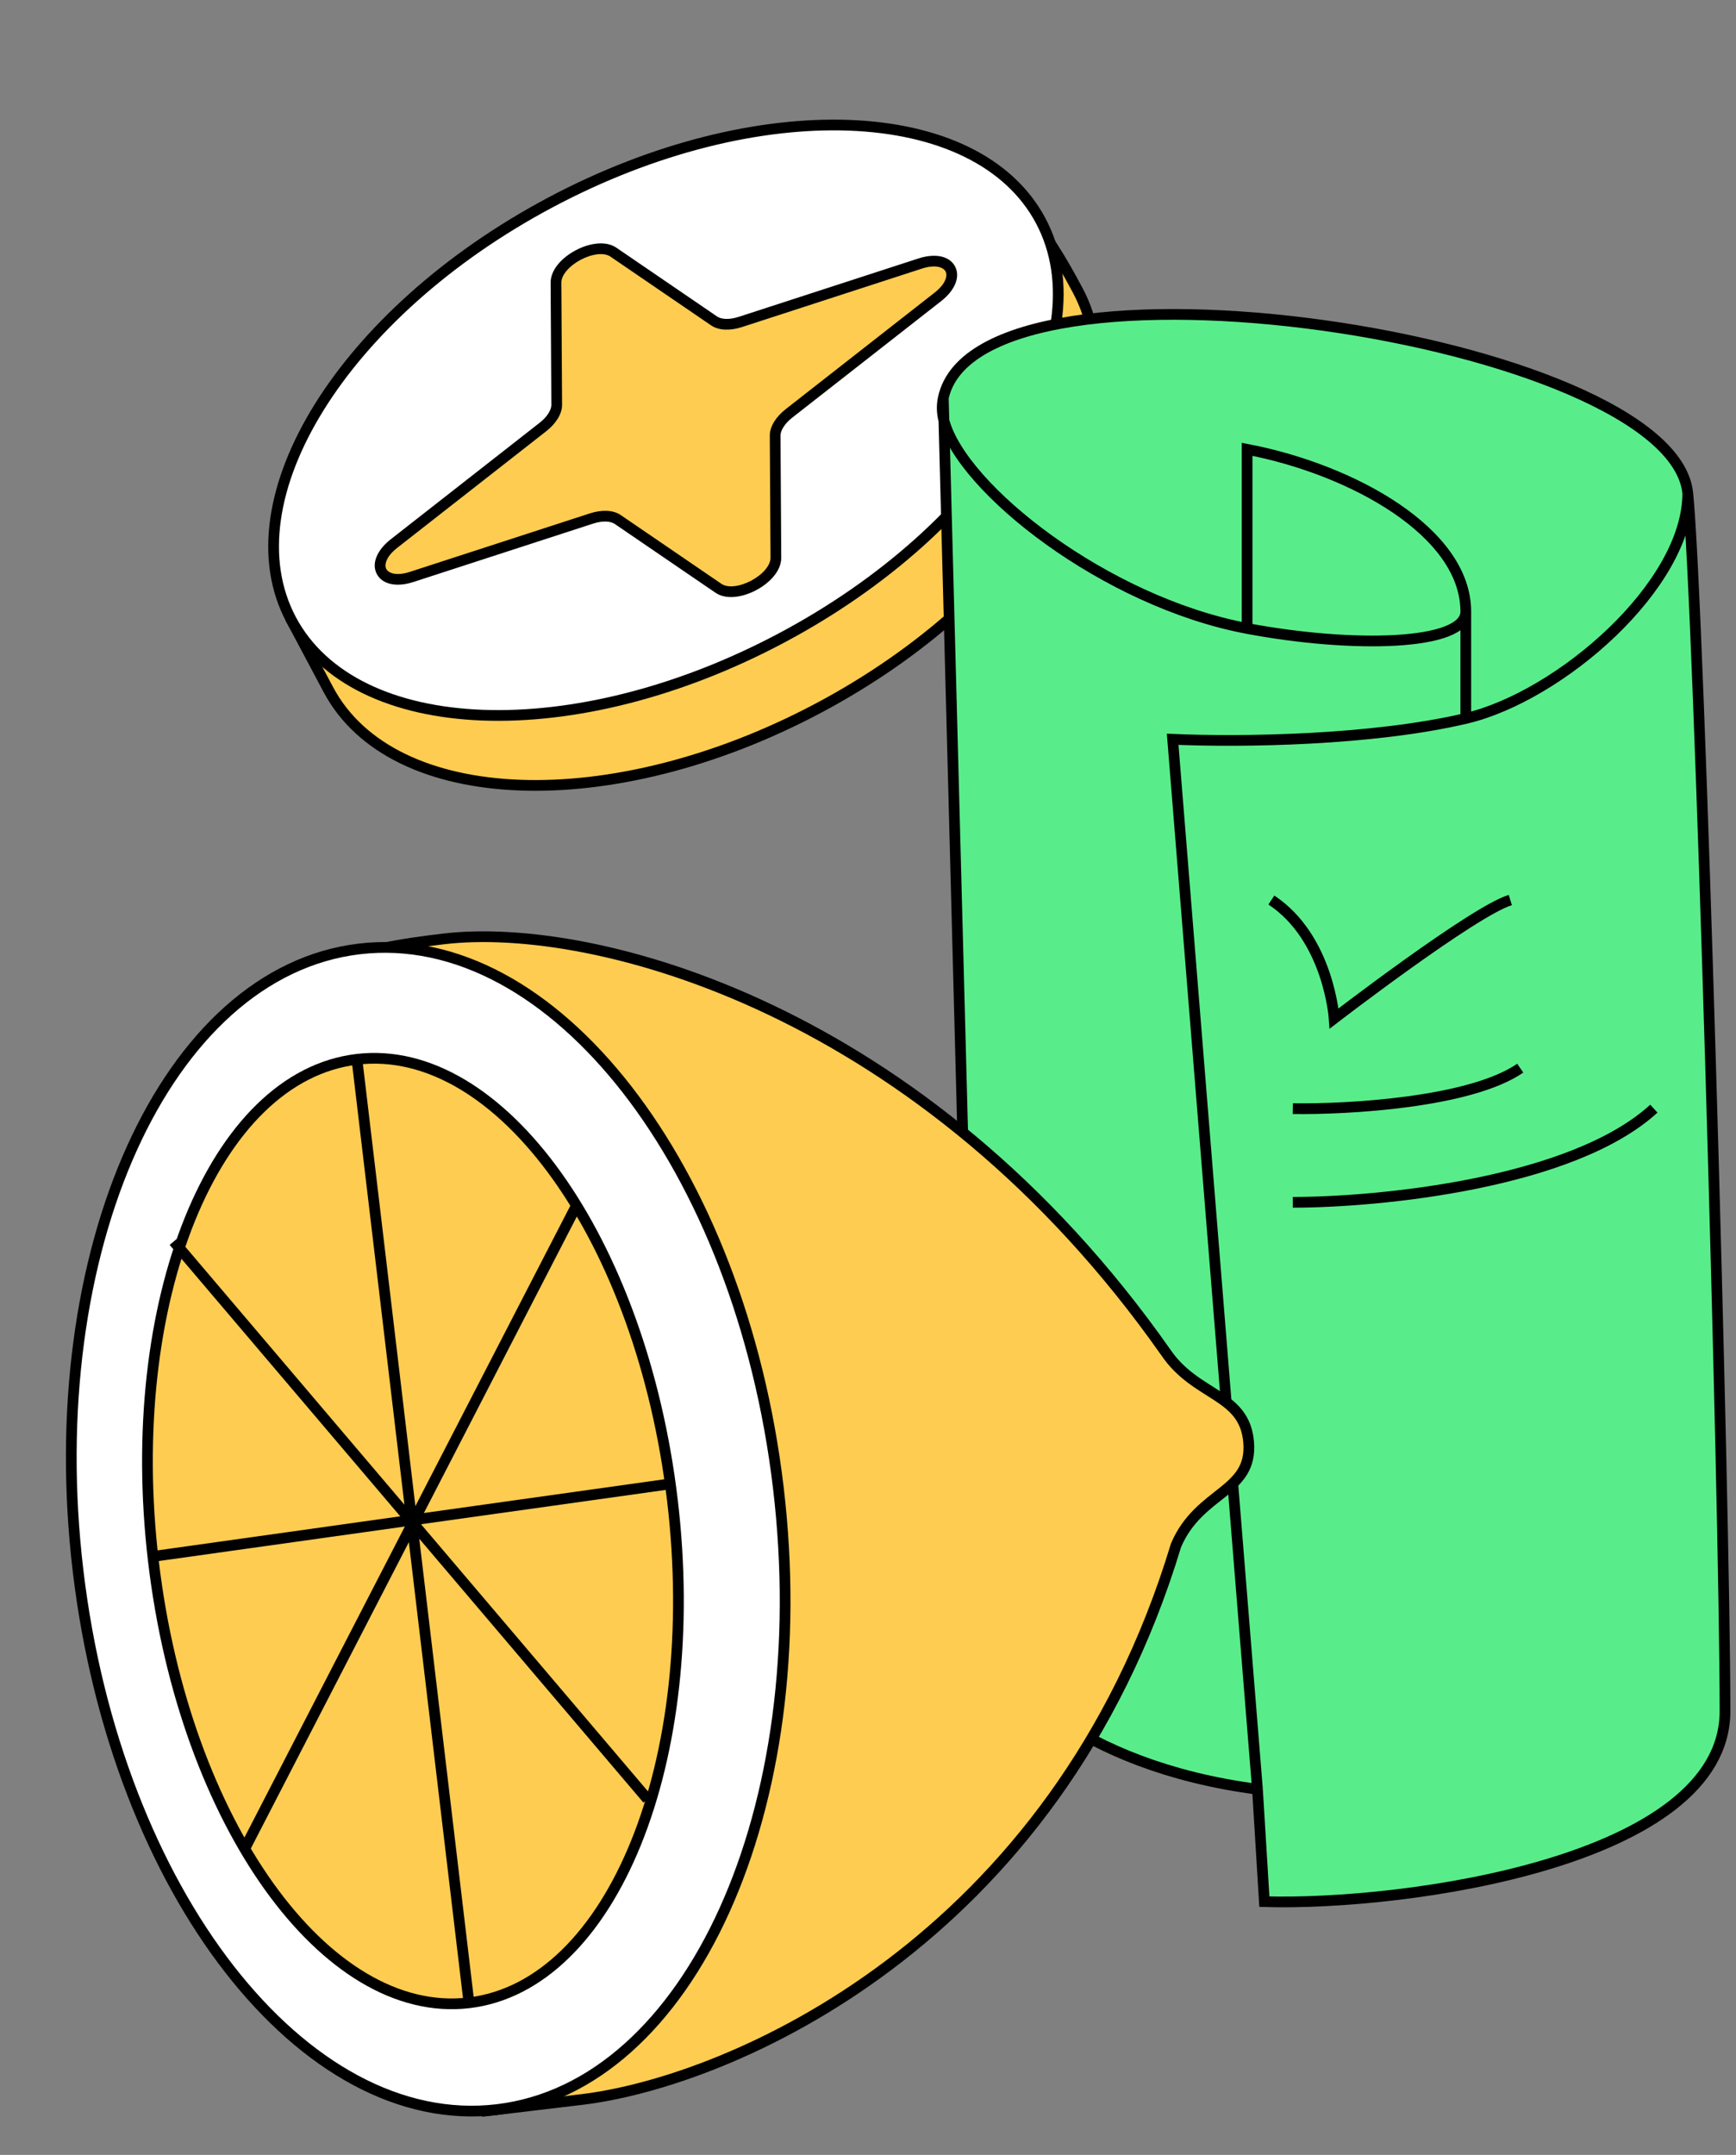 <?xml version="1.0" encoding="UTF-8"?> <svg xmlns="http://www.w3.org/2000/svg" width="162" height="201" viewBox="0 0 162 201" fill="none"><rect x="0" y="0" width="162" height="201" fill="#808080" stroke="none"/> <path d="M100.589 27.12C106.554 38.333 95.731 55.752 76.417 66.027C57.102 76.302 36.608 75.541 30.643 64.328C28.304 59.931 28.199 59.732 27.188 57.833C30.79 49.306 43.075 31.667 54.816 25.421C87.172 6.324 94.624 15.907 100.589 27.12Z" fill="#FDCC51" stroke="black"></path> <path fill-rule="evenodd" clip-rule="evenodd" d="M72.944 59.5C92.259 49.225 103.081 31.805 97.116 20.593C91.151 9.379 70.658 8.619 51.343 18.894C32.028 29.169 21.206 46.588 27.171 57.801C33.136 69.014 53.629 69.775 72.944 59.5ZM66.647 29.941L57.24 23.519C55.617 22.412 51.871 24.404 51.883 26.369L51.951 37.758C51.955 38.421 51.472 39.199 50.663 39.831L36.765 50.702C34.368 52.577 35.525 54.752 38.42 53.812L55.202 48.362C56.178 48.045 57.093 48.079 57.641 48.453L67.047 54.874C68.669 55.982 72.416 53.989 72.404 52.025L72.336 40.635C72.332 39.973 72.815 39.195 73.624 38.562L87.522 27.692C89.919 25.816 88.762 23.642 85.867 24.582L69.085 30.031C68.109 30.349 67.194 30.315 66.647 29.941Z" fill="white"></path> <path d="M57.24 23.519L66.647 29.941C67.194 30.315 68.109 30.349 69.085 30.031L85.867 24.582C88.762 23.642 89.919 25.816 87.522 27.692L73.624 38.562C72.815 39.195 72.332 39.973 72.336 40.635L72.404 52.025C72.416 53.989 68.669 55.982 67.047 54.874L57.641 48.453C57.093 48.079 56.178 48.045 55.202 48.362L38.42 53.812C35.525 54.752 34.368 52.577 36.765 50.702L50.663 39.831C51.472 39.199 51.955 38.421 51.951 37.758L51.883 26.369C51.871 24.404 55.617 22.412 57.24 23.519Z" fill="#FDCC51"></path> <path d="M50.663 39.831L50.971 40.225L50.971 40.225L50.663 39.831ZM51.951 37.758L51.451 37.761L51.951 37.758ZM38.42 53.812L38.265 53.337L38.265 53.337L38.42 53.812ZM36.765 50.702L36.457 50.308L36.457 50.308L36.765 50.702ZM57.641 48.453L57.359 48.866L57.359 48.866L57.641 48.453ZM55.202 48.362L55.356 48.838L55.356 48.838L55.202 48.362ZM72.404 52.025L72.904 52.022L72.904 52.022L72.404 52.025ZM67.047 54.874L67.329 54.462L67.047 54.874ZM73.624 38.562L73.932 38.956L73.932 38.956L73.624 38.562ZM72.336 40.635L71.836 40.638L71.836 40.638L72.336 40.635ZM85.867 24.582L86.022 25.057L86.022 25.057L85.867 24.582ZM87.522 27.692L87.213 27.298L87.213 27.298L87.522 27.692ZM66.647 29.941L66.928 29.528L66.928 29.528L66.647 29.941ZM69.085 30.031L68.931 29.556L68.931 29.556L69.085 30.031ZM57.24 23.519L56.958 23.932L56.958 23.932L57.24 23.519ZM51.883 26.369L52.383 26.366L51.883 26.369ZM56.958 23.932L66.365 30.354L66.928 29.528L57.522 23.106L56.958 23.932ZM69.24 30.507L86.022 25.057L85.713 24.106L68.931 29.556L69.24 30.507ZM87.213 27.298L73.315 38.169L73.932 38.956L87.83 28.085L87.213 27.298ZM71.836 40.638L71.904 52.028L72.904 52.022L72.836 40.632L71.836 40.638ZM67.329 54.462L57.922 48.04L57.359 48.866L66.765 55.287L67.329 54.462ZM55.047 47.887L38.265 53.337L38.574 54.288L55.356 48.838L55.047 47.887ZM37.073 51.096L50.971 40.225L50.355 39.437L36.457 50.308L37.073 51.096ZM52.451 37.755L52.383 26.366L51.383 26.372L51.451 37.761L52.451 37.755ZM50.971 40.225C51.834 39.55 52.457 38.643 52.451 37.755L51.451 37.761C51.454 38.2 51.111 38.847 50.355 39.437L50.971 40.225ZM38.265 53.337C36.889 53.784 36.223 53.404 36.049 53.078C35.876 52.752 35.933 51.988 37.073 51.096L36.457 50.308C35.2 51.292 34.637 52.553 35.167 53.548C35.696 54.543 37.056 54.781 38.574 54.288L38.265 53.337ZM57.922 48.04C57.189 47.539 56.089 47.548 55.047 47.887L55.356 48.838C56.268 48.542 56.997 48.619 57.359 48.866L57.922 48.04ZM71.904 52.028C71.906 52.359 71.747 52.74 71.418 53.133C71.091 53.521 70.627 53.882 70.104 54.16C69.58 54.439 69.022 54.622 68.517 54.676C68.007 54.73 67.602 54.648 67.329 54.462L66.765 55.287C67.303 55.654 67.975 55.739 68.623 55.67C69.277 55.6 69.959 55.37 70.573 55.043C71.188 54.716 71.76 54.28 72.183 53.776C72.603 53.277 72.908 52.673 72.904 52.022L71.904 52.028ZM73.315 38.169C72.453 38.843 71.83 39.751 71.836 40.638L72.836 40.632C72.833 40.194 73.177 39.547 73.932 38.956L73.315 38.169ZM86.022 25.057C87.398 24.61 88.064 24.989 88.238 25.316C88.411 25.642 88.354 26.406 87.213 27.298L87.83 28.085C89.087 27.102 89.65 25.841 89.12 24.846C88.591 23.851 87.231 23.613 85.713 24.106L86.022 25.057ZM66.365 30.354C67.098 30.854 68.198 30.845 69.24 30.507L68.931 29.556C68.019 29.852 67.29 29.775 66.928 29.528L66.365 30.354ZM57.522 23.106C56.984 22.739 56.312 22.655 55.664 22.724C55.01 22.794 54.328 23.024 53.714 23.351C53.099 23.678 52.528 24.114 52.104 24.617C51.684 25.117 51.379 25.721 51.383 26.372L52.383 26.366C52.381 26.035 52.54 25.653 52.87 25.261C53.196 24.873 53.66 24.512 54.183 24.233C54.707 23.955 55.265 23.772 55.77 23.718C56.28 23.664 56.685 23.745 56.958 23.932L57.522 23.106ZM96.675 20.827C99.539 26.211 98.413 33.168 94.085 40.134C89.765 47.088 82.303 53.955 72.709 59.058L73.179 59.941C82.9 54.77 90.506 47.79 94.935 40.662C99.356 33.546 100.659 26.187 97.558 20.358L96.675 20.827ZM72.709 59.058C63.115 64.162 53.25 66.513 45.07 66.209C36.874 65.905 30.476 62.95 27.612 57.566L26.729 58.036C29.831 63.866 36.661 66.897 45.033 67.208C53.419 67.519 63.458 65.113 73.179 59.941L72.709 59.058ZM27.612 57.566C24.748 52.183 25.874 45.226 30.202 38.26C34.522 31.306 41.984 24.439 51.578 19.335L51.108 18.453C41.387 23.624 33.781 30.604 29.352 37.732C24.931 44.848 23.628 52.206 26.729 58.036L27.612 57.566ZM51.578 19.335C61.172 14.232 71.037 11.881 79.217 12.185C87.412 12.489 93.811 15.444 96.675 20.827L97.558 20.358C94.457 14.528 87.626 11.496 79.254 11.185C70.868 10.874 60.829 13.281 51.108 18.453L51.578 19.335Z" fill="black"></path> <path d="M160.974 159.606C160.974 173.622 131.158 177.767 117.988 177.381L117.344 166.894C100.503 164.687 92.809 156.221 91.067 152.263L88.083 39.222C87.899 38.525 87.873 37.821 88.028 37.112C91.37 21.744 156.009 31.48 157.5 46C158.554 56.268 160.974 140.421 160.974 159.606Z" fill="#58ED8A"></path> <path d="M157.5 46C158.554 56.268 160.974 140.421 160.974 159.606C160.974 173.622 131.158 177.767 117.988 177.381L117.344 166.894M157.5 46C156.009 31.48 91.37 21.744 88.028 37.112M157.5 46C157.5 54.631 145.554 64.956 136.785 67.013M88.028 37.112C87.873 37.821 87.899 38.525 88.083 39.222M88.028 37.112L88.083 39.222M136.785 57.053C136.785 49.65 126.221 43.799 116.377 41.909V58.62M136.785 57.053C136.785 60.242 126.194 60.471 116.377 58.62M136.785 57.053V67.013M88.083 39.222C89.769 45.587 103.145 56.123 116.377 58.62M88.083 39.222L91.067 152.263C92.809 156.221 100.503 164.687 117.344 166.894M117.344 166.894L109.43 68.958C115.895 69.241 128.025 69.068 136.785 67.013M140.94 83.951C137.5 85 124.5 95 124.5 95C124.5 95 124 87.5 118.642 83.951M120.642 112.147C128.689 112.147 146.694 110.4 154.335 103.411M120.642 103.411C125.771 103.49 137.197 102.845 141.866 99.634" stroke="black"></path> <path d="M41.396 87.578C55.5 85.902 86.267 94.099 108.777 126.124C111.605 130.311 116.129 129.948 116.519 134.504C116.924 139.243 111.923 139.043 109.743 144.141C98.538 181.203 68.084 194.196 54.255 195.838C47.67 196.62 48.029 196.577 45.186 196.916C36.303 188.015 30.358 163.311 28.199 145.138C21.904 92.133 24.605 89.572 41.396 87.578Z" fill="#FDCC51" stroke="black"></path> <path d="M72.632 138.762C69.082 108.866 51.575 86.369 33.529 88.512C15.484 90.655 3.734 116.628 7.285 146.523C10.836 176.419 28.343 198.916 46.388 196.773C64.433 194.63 76.183 168.657 72.632 138.762Z" fill="white" stroke="black"></path> <path d="M62.748 139.936C59.861 115.633 46.681 97.219 33.309 98.808C19.936 100.396 11.436 121.385 14.323 145.687C17.209 169.99 30.39 188.403 43.762 186.815C57.134 185.227 65.634 164.238 62.748 139.936Z" fill="#FDCC51"></path> <path d="M38.458 142.165L38.431 141.937L38.32 141.806L38.414 141.793L38.668 141.758L38.521 142.043L38.458 142.165Z" fill="#FDCC51"></path> <path d="M43.788 187.039L38.458 142.165M38.458 142.165L38.431 141.937M38.458 142.165L22.922 172.269M38.458 142.165L38.521 142.043M38.431 141.937L38.414 141.793M38.431 141.937L38.32 141.806M38.431 141.937L38.521 142.043M38.414 141.793L33.333 99.013M38.414 141.793L38.32 141.806M38.414 141.793L38.668 141.758M14.229 145.185L38.32 141.806M38.32 141.806L16.214 115.796M38.668 141.758L62.566 138.406M38.668 141.758L38.521 142.043M38.668 141.758L53.838 112.364M38.521 142.043L60.424 167.815M33.309 98.808C46.681 97.219 59.861 115.633 62.748 139.936C65.634 164.238 57.134 185.227 43.762 186.815C30.39 188.403 17.209 169.99 14.323 145.687C11.436 121.385 19.936 100.396 33.309 98.808Z" stroke="black"></path> </svg> 